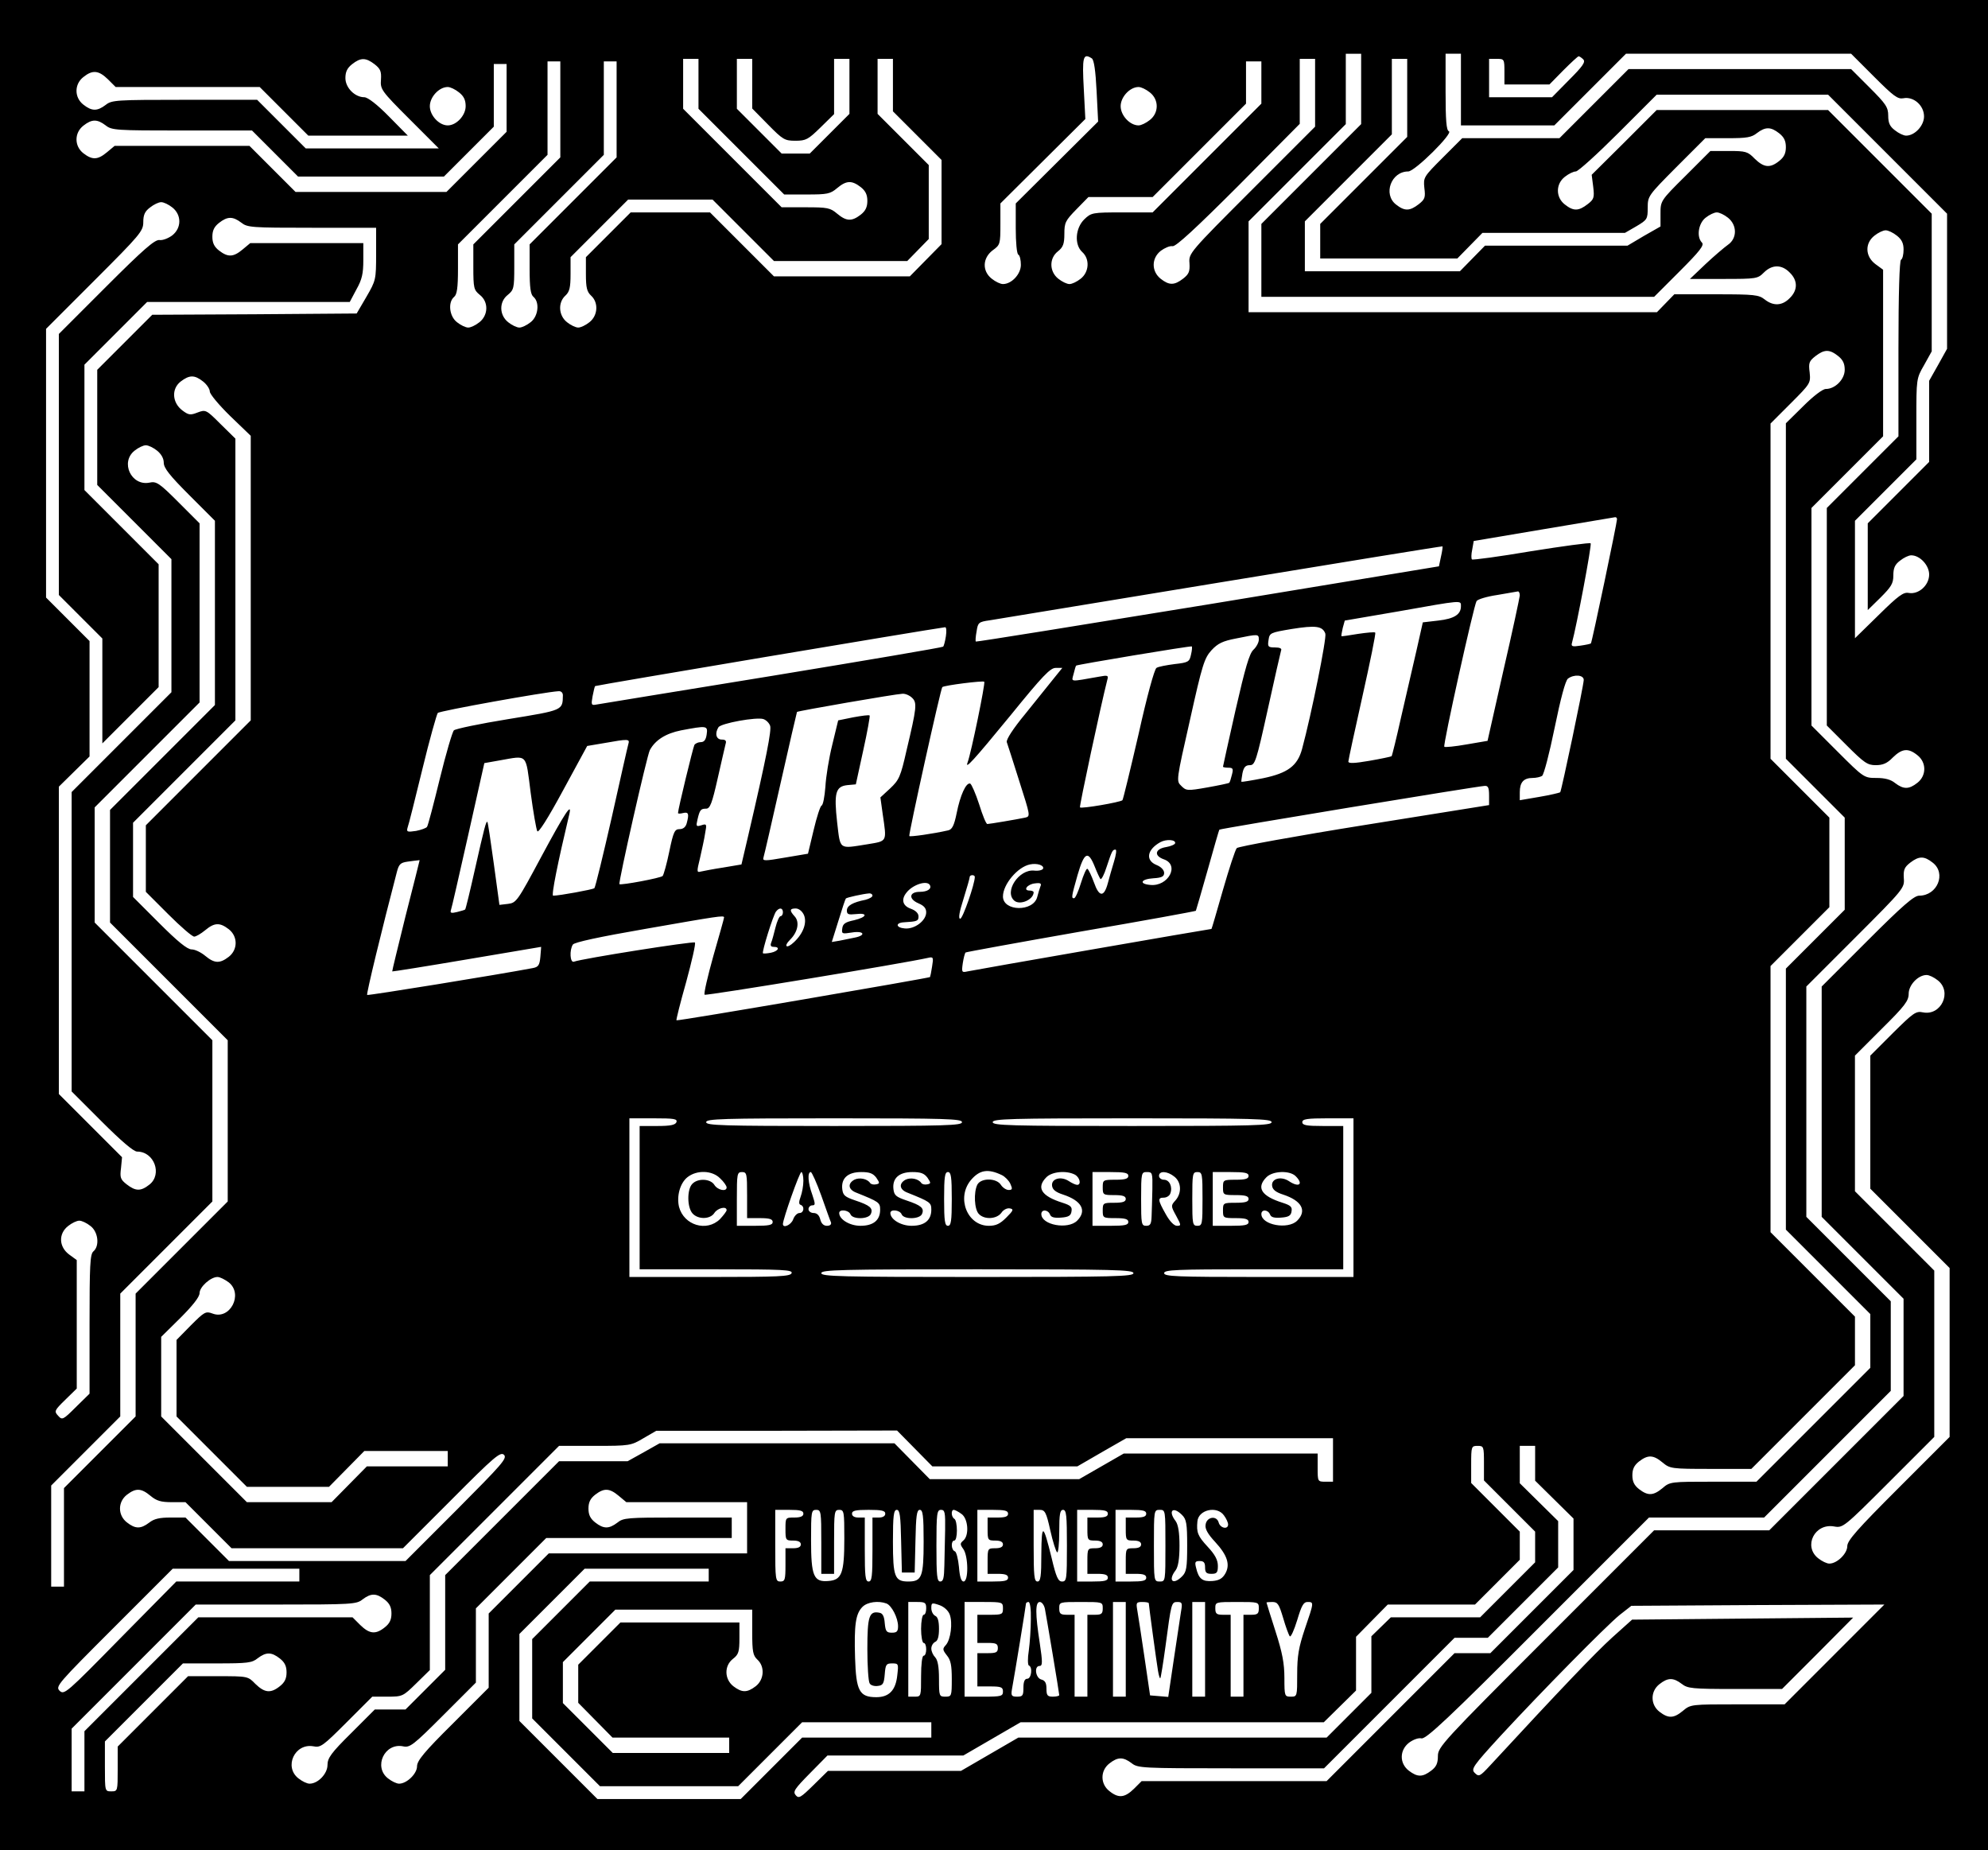 <?xml version="1.0" encoding="UTF-8" standalone="yes"?>
<svg version="1.0" xmlns="http://www.w3.org/2000/svg" width="777" height="723" viewBox="0 0 777 723" preserveAspectRatio="xMidYMid meet">
  <g transform="translate(0,723) scale(0.1,-0.1)" fill="#000000" stroke="none">
    <path d="M0 3615 l0 -3615 3885 0 3885 0 0 3615 0 3615 -3885 0 -3885 0 0
-3615z m5320 3267 l0 -137 -195 -195 -195 -195 0 -142 0 -143 768 0 767 0 100
100 c78 78 97 102 87 112 -22 22 -14 75 14 97 15 12 34 21 44 21 10 0 29 -9
44 -21 36 -29 36 -81 -1 -106 -14 -10 -54 -44 -87 -75 l-61 -58 132 0 c128 0
133 1 157 25 32 32 70 32 101 0 32 -31 32 -69 0 -100 -29 -30 -64 -32 -98 -5
-23 18 -40 20 -189 20 l-164 0 -34 -35 -34 -35 -798 0 -798 0 0 178 0 177 190
190 190 190 0 137 0 138 30 0 30 0 0 -138z m390 -2 l0 -140 183 0 182 0 140
140 140 140 440 0 440 0 89 -89 c77 -77 93 -89 115 -85 40 8 81 -28 81 -71 0
-36 -36 -75 -70 -75 -10 0 -29 9 -44 21 -20 15 -26 29 -26 57 0 33 -9 46 -73
110 l-72 72 -435 0 -435 0 -135 -135 -135 -135 -190 0 -190 0 -76 -76 c-75
-75 -76 -77 -72 -118 5 -38 2 -45 -22 -64 -35 -27 -55 -28 -89 -1 -51 40 -19
129 48 129 26 0 177 150 159 157 -10 3 -13 44 -13 154 l0 149 30 0 30 0 0
-140z m-1443 122 c9 -5 15 -49 19 -128 l6 -119 -161 -160 -161 -160 0 -97 c0
-54 4 -100 10 -103 6 -3 10 -21 10 -40 0 -36 -36 -75 -70 -75 -10 0 -29 9 -44
21 -38 30 -36 81 4 111 29 21 30 24 30 102 l0 81 166 165 166 165 -6 116 c-7
127 -3 143 31 121z m1921 -4 c10 -10 -2 -27 -55 -80 l-67 -68 -123 0 -123 0 0
75 0 75 30 0 c29 0 30 -1 30 -50 l0 -50 88 0 88 0 54 55 c30 30 57 55 60 55 3
0 11 -5 18 -12z m-4724 -19 c23 -18 27 -28 25 -60 -3 -38 1 -44 111 -154 l115
-115 -260 0 -260 0 -95 95 -95 95 -283 0 c-269 0 -285 -1 -309 -20 -33 -25
-54 -25 -87 1 -36 28 -36 80 0 108 36 29 60 26 96 -9 l30 -30 281 0 282 0 95
-95 95 -95 195 0 194 0 -74 75 c-46 47 -83 75 -96 75 -37 0 -74 37 -74 75 0
24 7 39 26 54 34 27 54 26 88 0z m1266 -76 l0 -98 167 -167 168 -168 88 0 c80
0 92 2 119 25 36 30 57 31 92 4 19 -15 26 -30 26 -54 0 -24 -7 -39 -26 -54
-35 -27 -56 -26 -92 4 -27 23 -38 25 -123 25 l-94 0 -192 192 -193 193 0 97 0
98 30 0 30 0 0 -97z m210 0 l0 -97 62 -63 c58 -59 65 -63 107 -63 41 0 50 5
98 52 l53 52 0 108 0 108 30 0 30 0 0 -107 0 -108 -77 -77 -78 -78 -55 0 -55
0 -87 87 -88 88 0 97 0 98 30 0 30 0 0 -97z m550 -6 l0 -102 95 -95 95 -95 0
-165 0 -164 -62 -63 -62 -63 -266 0 -265 0 -125 125 -125 125 -155 0 -155 0
-88 -88 -87 -87 0 -66 c0 -53 4 -69 20 -84 30 -27 27 -78 -6 -104 -15 -12 -34
-21 -44 -21 -10 0 -29 9 -44 21 -33 26 -36 77 -6 104 16 15 20 31 20 84 l0 66
112 112 113 113 165 0 165 0 120 -120 120 -120 260 0 261 0 42 43 42 43 0 145
0 144 -100 100 -100 100 0 107 0 108 30 0 30 0 0 -103z m1650 -29 l0 -133
-247 -247 c-245 -245 -247 -248 -244 -286 2 -33 -2 -43 -25 -61 -34 -26 -54
-27 -88 0 -36 29 -36 80 1 109 15 11 35 20 46 18 13 -2 91 70 258 237 l239
241 0 127 0 127 30 0 30 0 0 -132z m360 -21 l0 -152 -170 -170 -170 -170 0
-67 0 -68 268 0 268 0 49 50 49 50 279 0 278 0 45 26 c42 25 44 28 44 72 0 46
2 48 112 159 l113 113 88 0 c74 0 93 3 114 20 33 25 54 25 87 -1 19 -15 26
-30 26 -54 0 -24 -7 -39 -26 -54 -36 -29 -60 -26 -96 9 -27 28 -35 30 -101 30
l-72 0 -97 -97 c-98 -97 -98 -98 -98 -148 l0 -50 -65 -37 -64 -38 -278 0 -279
0 -49 -50 -49 -50 -303 0 -303 0 0 98 0 97 170 170 170 170 0 147 0 148 30 0
30 0 0 -153z m-3310 -45 l0 -187 -170 -170 -170 -170 0 -88 c0 -83 2 -90 25
-109 35 -27 34 -79 -1 -107 -15 -12 -34 -21 -44 -21 -10 0 -29 9 -44 21 -30
23 -36 78 -11 99 11 9 15 35 15 109 l0 96 175 175 175 175 0 182 0 183 25 0
25 0 0 -188z m220 0 l0 -187 -170 -170 -170 -170 0 -96 c0 -74 4 -100 15 -109
25 -21 19 -76 -11 -99 -15 -12 -34 -21 -44 -21 -10 0 -29 9 -44 21 -35 28 -36
80 -1 107 23 19 25 26 25 109 l0 88 175 175 175 175 0 182 0 183 25 0 25 0 0
-188z m2520 106 l0 -83 -212 -212 -213 -213 -119 0 c-116 0 -121 -1 -148 -27
-35 -34 -40 -99 -8 -128 30 -27 27 -78 -6 -104 -15 -12 -34 -21 -44 -21 -10 0
-29 9 -44 21 -35 28 -36 80 -1 107 20 16 25 29 25 68 0 44 4 52 47 96 l47 48
126 0 125 0 182 182 183 183 0 82 0 83 30 0 30 0 0 -82z m-2950 -60 l0 -133
-117 -117 -118 -118 -295 0 -295 0 -90 90 -90 90 -263 0 -264 0 -30 -25 c-36
-30 -57 -31 -92 -4 -36 28 -36 80 0 108 33 26 54 26 87 1 24 -19 40 -20 299
-20 l273 0 90 -90 90 -90 285 0 285 0 97 97 98 98 0 122 0 123 25 0 25 0 0
-132z m-186 21 c19 -15 26 -30 26 -54 0 -36 -36 -75 -70 -75 -34 0 -70 39 -70
75 0 36 36 75 70 75 10 0 29 -9 44 -21z m2700 0 c36 -28 36 -80 0 -108 -15
-12 -34 -21 -44 -21 -34 0 -70 39 -70 75 0 36 36 75 70 75 10 0 29 -9 44 -21z
m2883 -241 l233 -233 0 -264 0 -264 -35 -63 -35 -62 0 -159 0 -158 -120 -120
-120 -120 0 -169 0 -170 50 49 c42 42 50 55 50 86 0 29 6 43 26 58 15 12 34
21 44 21 34 0 70 -39 70 -75 0 -42 -41 -79 -80 -72 -20 4 -40 -10 -117 -86
l-93 -91 0 230 0 229 120 120 120 120 0 157 c0 157 0 159 30 211 l30 54 0 269
0 269 -202 202 -203 203 -335 0 -335 0 -127 -127 -127 -126 6 -47 c5 -42 3
-49 -22 -68 -35 -27 -55 -28 -89 -1 -36 28 -36 80 0 108 15 12 34 21 43 21 9
0 84 68 166 150 l150 150 335 0 335 0 232 -232z m-6703 -209 c36 -29 36 -80
-1 -109 -15 -11 -37 -20 -50 -18 -18 2 -62 -36 -208 -182 l-185 -185 0 -510 0
-510 85 -85 85 -85 0 -205 0 -205 110 110 110 110 0 240 0 240 -145 145 -145
145 0 245 0 245 122 122 123 123 396 0 396 0 26 49 c22 39 27 62 27 115 l0 66
-221 0 -221 0 -30 -25 c-36 -30 -57 -31 -92 -4 -19 15 -26 30 -26 54 0 24 7
39 26 54 33 26 54 26 87 1 24 -19 40 -20 276 -20 l251 0 0 -102 c0 -101 -1
-104 -38 -168 l-38 -65 -399 -3 -400 -2 -107 -107 -108 -108 0 -225 0 -225
145 -145 145 -145 0 -260 0 -260 -195 -195 -195 -195 0 -585 0 -585 117 -117
c77 -77 125 -118 139 -118 67 0 99 -89 48 -129 -34 -27 -54 -26 -89 1 -24 19
-27 26 -22 64 l4 42 -123 123 -124 124 0 600 0 601 60 59 60 59 0 226 0 225
-85 85 -85 85 0 525 0 525 190 190 c178 178 190 192 190 227 0 28 6 42 26 57
15 12 34 21 44 21 10 0 29 -9 44 -21z m6740 -110 c19 -15 26 -30 26 -54 0 -19
-4 -37 -10 -40 -6 -4 -10 -131 -10 -348 l0 -342 -140 -140 -140 -140 0 -425 0
-425 77 -77 c69 -69 82 -78 114 -78 28 0 45 7 67 30 36 35 60 38 96 9 36 -28
36 -80 0 -108 -33 -26 -54 -26 -87 -1 -17 14 -40 20 -73 20 -48 0 -50 1 -151
102 l-103 103 0 425 0 425 140 140 140 140 0 325 0 326 -30 22 c-40 30 -42 81
-4 111 15 12 34 21 44 21 10 0 29 -9 44 -21z m-230 -470 c19 -15 26 -30 26
-54 0 -37 -37 -75 -74 -75 -12 0 -48 -27 -88 -67 l-68 -67 0 -656 0 -655 115
-115 115 -115 0 -180 0 -180 -115 -115 -115 -115 0 -510 0 -510 165 -165 165
-165 0 -105 0 -105 -223 -223 -222 -222 -169 0 c-165 0 -169 0 -198 -25 -36
-30 -57 -31 -92 -4 -19 15 -26 30 -26 54 0 24 7 39 26 54 35 27 56 26 92 -4
29 -24 34 -25 188 -25 l159 0 202 202 203 203 0 95 0 95 -165 165 -165 165 0
520 0 520 115 115 115 115 0 175 0 175 -115 115 -115 115 0 655 0 655 79 79
c77 77 78 79 74 120 -5 38 -2 45 22 64 35 27 55 28 89 1z m-6390 -100 c14 -11
26 -29 26 -39 0 -10 36 -53 80 -96 l80 -77 0 -556 0 -556 -205 -205 -205 -205
0 -130 0 -130 88 -88 c48 -48 93 -87 101 -87 7 0 26 11 43 25 36 30 57 31 92
4 36 -28 36 -80 0 -108 -35 -27 -56 -26 -92 4 -17 14 -40 25 -53 25 -17 0 -55
31 -126 102 l-103 103 0 145 0 145 200 200 200 200 0 550 0 551 -58 57 c-56
56 -58 57 -90 45 -28 -11 -35 -10 -59 8 -40 30 -44 84 -7 113 34 26 54 27 88
0z m-180 -270 c16 -13 26 -30 26 -47 0 -21 23 -50 100 -127 l100 -100 0 -360
0 -360 -205 -205 -205 -205 0 -220 0 -220 230 -230 230 -230 0 -315 0 -315
-180 -180 -180 -180 0 -240 0 -240 -140 -140 -140 -140 0 -192 0 -193 -25 0
-25 0 0 198 0 197 135 135 135 135 0 240 0 240 180 180 180 180 0 315 0 315
-230 230 -230 230 0 225 0 225 205 205 205 205 0 350 0 350 -83 83 c-75 75
-86 82 -113 76 -71 -14 -115 80 -58 125 15 12 34 21 44 21 10 0 29 -9 44 -21z
m5706 -268 c0 -14 -98 -482 -102 -485 -1 -2 -20 -6 -41 -9 -32 -5 -37 -3 -33
11 18 65 78 383 73 389 -4 3 -108 -11 -233 -31 -124 -21 -228 -35 -231 -32 -3
3 -3 20 1 38 l6 34 273 46 c149 25 275 46 280 47 4 0 7 -3 7 -8z m-688 -146
l-8 -38 -903 -149 c-497 -81 -906 -147 -907 -145 -2 2 -1 19 3 40 5 34 8 37
51 43 25 4 433 71 906 149 474 78 862 141 864 140 1 -1 -1 -19 -6 -40z m308
-152 c-1 -10 -29 -142 -64 -293 l-62 -275 -82 -14 c-45 -8 -85 -12 -87 -9 -6
6 115 551 126 569 4 7 40 18 81 24 40 7 76 13 81 14 4 0 7 -7 7 -16z m-230
-42 c0 -32 -26 -49 -89 -56 l-60 -7 -25 -111 c-14 -62 -41 -179 -60 -260 -18
-81 -35 -150 -37 -152 -3 -2 -41 -10 -87 -18 -58 -10 -82 -11 -82 -3 0 6 25
121 55 255 30 134 53 246 50 249 -2 3 -33 0 -67 -5 -35 -6 -64 -10 -65 -9 -1
1 1 15 5 32 l8 29 210 36 c253 45 244 44 244 20z m-530 -107 c6 -16 -54 -314
-91 -451 -18 -66 -56 -94 -152 -114 -45 -9 -83 -15 -85 -14 -1 1 1 16 4 33 5
24 12 32 29 32 20 0 25 14 70 218 26 119 50 223 52 230 4 8 -5 12 -24 12 -27
0 -29 3 -25 29 4 28 7 29 90 43 94 15 121 12 132 -18z m-1483 -10 c-3 -20 -8
-39 -11 -41 -2 -3 -303 -54 -668 -114 -365 -59 -673 -110 -686 -112 -21 -4
-22 -2 -16 32 4 20 8 38 10 40 3 3 1300 221 1368 230 5 0 6 -15 3 -35z m1223
-14 c0 -10 -9 -28 -21 -39 -16 -15 -32 -70 -70 -236 -27 -120 -49 -219 -49
-221 0 -2 9 -4 21 -4 18 0 20 -4 14 -27 -4 -16 -8 -30 -11 -32 -2 -2 -40 -10
-85 -18 -79 -14 -83 -13 -102 6 -20 19 -20 20 34 258 48 216 56 241 84 272 25
27 44 36 96 46 88 18 89 18 89 -5z m-265 -58 c-6 -28 -10 -31 -64 -37 -31 -4
-64 -10 -71 -15 -8 -5 -37 -110 -70 -259 -32 -138 -60 -254 -63 -258 -9 -8
-160 -34 -166 -28 -3 4 81 397 107 499 5 17 1 18 -31 12 -120 -21 -109 -22
-101 10 4 16 8 31 10 33 4 4 448 78 452 75 2 -1 1 -16 -3 -32z m-537 -94 c-19
-24 -69 -86 -111 -138 -47 -57 -75 -100 -72 -110 3 -8 25 -77 49 -153 43 -135
44 -137 23 -142 -33 -7 -140 -25 -148 -25 -5 0 -19 35 -32 77 -14 43 -30 79
-35 81 -16 5 -39 -45 -53 -116 -10 -49 -18 -64 -34 -67 -57 -13 -148 -26 -151
-22 -4 4 123 578 129 582 8 7 160 26 164 21 5 -5 -51 -277 -65 -315 -12 -31
22 6 168 184 125 154 155 185 176 185 l26 0 -34 -42z m2072 -5 c-1 -25 -87
-433 -92 -439 -3 -2 -40 -11 -82 -18 l-76 -13 0 31 c0 39 15 56 50 56 14 0 31
4 37 8 7 4 29 89 49 187 24 117 42 184 52 193 24 18 62 15 62 -5z m-3990 -60
c-1 -59 2 -58 -213 -93 -111 -18 -207 -38 -213 -44 -6 -6 -31 -91 -55 -189
-24 -98 -46 -183 -50 -188 -3 -5 -23 -12 -43 -16 -34 -5 -38 -4 -33 13 4 10
30 114 58 229 28 116 56 214 60 219 7 8 418 82 472 85 10 1 17 -6 17 -16z
m1365 -10 c20 -19 18 -38 -22 -206 -23 -102 -29 -115 -64 -148 l-38 -35 9 -65
c16 -110 19 -105 -59 -118 -114 -18 -106 -24 -119 85 -13 116 -6 141 40 146
l33 3 29 133 c16 72 27 134 25 136 -2 3 -31 -1 -64 -7 l-59 -12 -23 -95 c-13
-52 -25 -126 -27 -165 -3 -38 -9 -71 -15 -73 -5 -2 -19 -45 -31 -96 l-22 -92
-89 -15 c-81 -14 -89 -14 -85 0 3 9 33 140 67 291 34 151 63 276 64 278 4 4
384 70 412 71 12 1 29 -7 38 -16z m-555 -109 c6 -17 -14 -122 -86 -431 l-26
-111 -71 -12 c-40 -6 -80 -14 -89 -16 -15 -4 -15 0 -2 53 7 32 17 75 20 97 7
36 6 38 -15 31 -20 -6 -21 -4 -15 22 9 39 13 43 34 43 15 0 23 20 45 118 14
64 29 125 31 135 4 12 0 17 -15 17 -22 0 -28 24 -13 48 10 16 150 41 176 32
11 -4 22 -15 26 -26z m-248 -34 c-3 -21 -10 -30 -23 -30 -10 0 -21 -5 -25 -11
-5 -9 -64 -251 -64 -266 0 -3 9 -3 20 0 21 5 24 -3 14 -40 -4 -15 -14 -23 -28
-23 -19 0 -24 -10 -40 -87 -10 -49 -22 -91 -26 -96 -7 -8 -163 -37 -169 -32
-5 5 108 505 119 524 21 39 62 65 122 77 101 19 105 19 100 -16z m-306 -37
c-3 -10 -32 -139 -65 -287 -34 -149 -64 -273 -68 -277 -7 -5 -136 -29 -161
-29 -8 0 18 129 63 318 12 50 -17 6 -110 -167 -92 -172 -97 -179 -129 -183
l-34 -4 -22 161 c-12 88 -23 161 -25 163 -5 5 -12 -22 -49 -186 -19 -85 -36
-155 -38 -156 -2 -2 -16 -6 -32 -10 -21 -5 -27 -4 -24 6 3 7 33 140 68 295
l63 281 62 11 c109 19 99 29 119 -126 10 -76 22 -144 26 -151 4 -9 41 49 101
160 l94 173 65 11 c96 17 102 17 96 -3z m3364 -201 l0 -38 -487 -78 c-269 -43
-493 -84 -499 -90 -6 -6 -30 -80 -54 -163 -24 -84 -44 -153 -45 -153 -7 0
-933 -161 -954 -166 -22 -5 -23 -3 -18 32 3 20 8 39 11 42 3 2 206 39 451 82
245 42 447 79 449 81 1 2 22 74 46 159 24 85 44 156 46 158 3 4 1009 170 1037
171 13 1 17 -7 17 -37z m-1227 -187 c-1 -5 -17 -12 -35 -15 -44 -7 -49 -34 -9
-48 63 -22 17 -107 -53 -100 -46 4 -37 23 12 26 33 2 42 7 42 21 0 11 -12 24
-30 31 -44 18 -37 60 15 89 24 13 61 10 58 -4z m-239 -72 c-8 -27 -19 -64 -24
-84 -15 -56 -34 -55 -54 2 -10 27 -21 51 -26 54 -4 2 -15 -23 -25 -55 -10 -33
-22 -60 -27 -60 -11 0 -11 4 14 92 26 89 41 96 67 31 9 -23 19 -44 22 -48 4
-3 15 18 24 47 21 63 23 68 35 68 5 0 2 -21 -6 -47z m3200 -4 c54 -42 18 -129
-53 -129 -20 0 -64 -38 -203 -177 l-178 -178 0 -450 0 -450 160 -160 160 -160
0 -190 0 -190 -262 -262 -263 -263 -225 0 -225 0 -422 -422 c-404 -404 -423
-425 -423 -460 0 -28 -6 -42 -26 -57 -34 -26 -54 -26 -88 0 -37 29 -36 80 1
109 16 12 37 20 49 17 18 -3 105 78 456 430 l433 433 225 0 225 0 247 247 248
248 0 175 0 175 -165 165 -165 165 0 450 0 450 192 192 c189 189 192 193 189
231 -2 33 2 43 25 61 34 26 54 27 88 0z m-5914 9 c0 -2 -25 -100 -55 -218 -29
-118 -53 -215 -52 -216 1 -1 133 20 292 47 160 27 290 49 290 49 0 0 -1 -18
-3 -39 -3 -33 -8 -40 -30 -44 -137 -26 -644 -108 -647 -105 -4 3 58 258 116
480 8 31 14 37 42 41 17 2 35 5 40 5 4 1 7 1 7 0z m2437 -32 c-2 -6 -18 -10
-35 -8 -60 6 -119 -83 -77 -118 22 -18 74 4 75 33 0 4 -7 7 -16 7 -27 0 -9 25
21 28 22 3 27 0 21 -13 -3 -9 -9 -27 -12 -40 -15 -59 -134 -57 -134 2 0 47 57
115 105 125 28 6 56 -3 52 -16z m-267 -33 c0 -27 -47 -163 -57 -163 -8 0 -4
25 13 78 13 42 24 80 24 85 0 9 20 10 20 0z m-176 -31 c9 -15 -9 -27 -39 -27
-42 0 -45 -28 -5 -45 21 -9 30 -19 30 -35 0 -33 -46 -67 -84 -63 -35 3 -37 22
-3 24 52 3 57 5 57 23 0 12 -11 23 -30 30 -32 11 -39 36 -17 63 24 31 79 49
91 30z m-224 -42 c0 -5 -12 -12 -27 -16 -50 -10 -73 -23 -73 -42 0 -15 6 -17
35 -14 49 6 44 -12 -7 -24 -34 -7 -44 -14 -46 -32 -3 -21 -1 -22 37 -16 48 8
58 -11 11 -20 -16 -3 -43 -9 -59 -12 l-30 -5 26 83 c14 46 27 85 29 87 4 4 66
18 92 20 6 0 12 -3 12 -9z m-350 -65 c0 -8 -4 -15 -9 -15 -5 0 -14 -20 -20
-44 -6 -24 -13 -51 -17 -60 -4 -11 -1 -16 10 -16 27 0 18 -17 -11 -23 -16 -3
-29 -4 -31 -2 -5 5 40 149 51 163 13 17 27 15 27 -3z m82 -10 c13 -30 -2 -72
-38 -106 -29 -28 -44 -19 -15 10 29 29 37 68 17 90 -21 23 -20 31 4 31 12 0
25 -10 32 -25z m-312 -10 c0 -4 -19 -71 -42 -151 -22 -79 -38 -147 -34 -151 5
-5 781 123 873 144 21 5 22 2 16 -34 -3 -21 -7 -39 -8 -41 -4 -4 -987 -173
-991 -169 -2 1 15 69 38 150 22 81 38 150 34 154 -5 6 -442 -63 -473 -75 -15
-5 -18 45 -4 67 6 9 103 30 282 61 286 50 309 54 309 45z m4744 -246 c57 -45
13 -139 -58 -125 -28 6 -38 -2 -118 -81 l-88 -88 0 -260 0 -260 155 -155 155
-155 0 -330 0 -330 -200 -200 c-161 -161 -200 -205 -200 -227 0 -29 -40 -68
-70 -68 -10 0 -29 9 -44 21 -59 47 -13 138 63 124 34 -6 38 -3 213 172 l178
178 0 325 0 325 -155 155 -155 155 0 265 0 265 105 105 c90 89 105 109 105
137 0 34 37 73 70 73 10 0 29 -9 44 -21z m-4930 -554 c-5 -11 -23 -15 -75 -15
l-69 0 0 -280 0 -280 300 0 c262 0 299 -2 294 -15 -5 -13 -50 -15 -320 -15
l-314 0 0 310 0 310 95 0 c80 0 93 -2 89 -15z m1116 0 c0 -13 -62 -15 -500
-15 -438 0 -500 2 -500 15 0 13 62 15 500 15 438 0 500 -2 500 -15z m1210 0
c0 -13 -67 -15 -545 -15 -478 0 -545 2 -545 15 0 13 67 15 545 15 478 0 545
-2 545 -15z m320 -295 l0 -310 -370 0 c-322 0 -370 2 -370 15 0 13 46 15 350
15 l350 0 0 280 0 280 -80 0 c-64 0 -80 3 -80 15 0 12 18 15 100 15 l100 0 0
-310z m-1374 88 c12 -6 27 -21 33 -34 9 -20 8 -24 -7 -24 -9 0 -23 9 -30 20
-17 27 -77 28 -92 1 -15 -30 -12 -97 6 -115 22 -23 70 -20 88 5 8 12 22 19 33
17 16 -3 14 -8 -14 -36 -24 -24 -40 -32 -68 -32 -85 0 -128 110 -70 179 34 40
67 45 121 19z m-1101 -13 c14 -13 25 -29 25 -35 0 -18 -35 -11 -48 10 -15 24
-64 27 -86 4 -21 -21 -21 -92 1 -116 22 -24 69 -23 85 2 13 20 48 28 48 11 0
-4 -12 -20 -26 -35 -52 -51 -141 -24 -160 48 -10 42 4 93 33 116 37 29 97 27
128 -5z m105 -65 l0 -90 50 0 c38 0 50 -4 50 -15 0 -12 -14 -15 -70 -15 l-70
0 0 105 c0 98 1 105 20 105 19 0 20 -7 20 -90z m220 56 c0 -19 -5 -47 -11 -63
-7 -19 -7 -29 0 -31 17 -6 13 -32 -4 -32 -9 0 -20 -11 -25 -25 -8 -22 -40 -36
-40 -18 0 19 65 203 72 203 4 0 8 -15 8 -34z m70 -58 c18 -51 35 -99 38 -105
2 -8 -4 -13 -16 -13 -13 0 -22 9 -26 25 -4 16 -13 25 -26 25 -11 0 -20 7 -20
15 0 8 7 15 15 15 12 0 12 5 0 41 -17 46 -20 89 -6 89 4 0 23 -42 41 -92z
m215 70 c14 -21 14 -23 -1 -26 -9 -2 -19 0 -23 5 -11 17 -42 23 -62 13 -27
-15 -24 -39 9 -51 87 -35 92 -38 92 -66 0 -41 -26 -63 -77 -63 -42 0 -83 25
-83 50 0 16 37 12 44 -5 8 -21 72 -20 80 2 9 22 -4 33 -61 52 -41 14 -48 20
-51 44 -5 43 22 67 74 67 33 0 46 -5 59 -22z m200 0 c14 -21 14 -23 -1 -26 -9
-2 -19 0 -23 5 -11 17 -42 23 -62 13 -27 -15 -24 -39 9 -51 87 -35 92 -38 92
-66 0 -41 -26 -63 -77 -63 -42 0 -83 25 -83 50 0 16 37 12 44 -5 8 -21 72 -20
80 2 9 22 -4 33 -61 52 -41 14 -48 20 -51 44 -5 43 22 67 74 67 33 0 46 -5 59
-22z m95 -83 c0 -87 -3 -105 -15 -105 -12 0 -15 18 -15 105 0 87 3 105 15 105
12 0 15 -18 15 -105z m481 95 c20 -11 26 -40 9 -40 -6 0 -21 7 -33 15 -31 20
-69 9 -65 -19 2 -15 15 -25 43 -34 73 -24 94 -63 55 -102 -36 -36 -140 -17
-140 26 0 19 26 18 34 -2 4 -11 17 -14 43 -12 30 2 39 8 41 25 3 17 -4 23 -35
33 -83 26 -104 59 -63 100 22 22 78 27 111 10z m209 -5 c0 -11 -12 -15 -50
-15 -49 0 -50 -1 -50 -30 0 -29 2 -30 45 -30 33 0 45 -4 45 -15 0 -11 -12 -15
-45 -15 -43 0 -45 -1 -45 -30 0 -29 1 -30 50 -30 38 0 50 -4 50 -15 0 -12 -14
-15 -70 -15 l-70 0 0 105 0 105 70 0 c56 0 70 -3 70 -15z m94 -52 c-1 -38 -2
-85 -3 -105 -1 -31 -5 -38 -21 -38 -19 0 -20 7 -20 105 0 103 1 105 23 105 21
0 22 -3 21 -67z m86 49 c28 -22 29 -65 4 -93 -18 -20 -18 -22 3 -60 20 -37 20
-39 3 -39 -11 0 -28 17 -44 46 -31 55 -32 64 -7 64 10 0 22 7 25 16 10 26 -3
54 -25 54 -10 0 -19 7 -19 15 0 21 33 19 60 -3z m110 -87 c0 -98 -1 -105 -20
-105 -19 0 -20 7 -20 105 0 98 1 105 20 105 19 0 20 -7 20 -105z m180 90 c0
-11 -12 -15 -50 -15 -49 0 -50 -1 -50 -30 0 -29 1 -30 50 -30 38 0 50 -4 50
-15 0 -11 -12 -15 -50 -15 -49 0 -50 -1 -50 -30 0 -29 1 -30 50 -30 38 0 50
-4 50 -15 0 -12 -14 -15 -70 -15 l-70 0 0 105 0 105 70 0 c56 0 70 -3 70 -15z
m184 -1 c32 -32 13 -46 -27 -19 -31 20 -69 9 -65 -19 2 -15 15 -25 43 -34 73
-24 94 -63 55 -102 -36 -36 -140 -17 -140 26 0 19 26 18 34 -2 4 -11 17 -14
43 -12 30 2 39 8 41 25 3 17 -4 23 -35 33 -83 26 -104 59 -63 100 25 25 91 27
114 4z m-4710 -195 c30 -23 36 -78 11 -99 -13 -11 -15 -55 -15 -284 l0 -272
-53 -52 c-51 -51 -54 -52 -70 -34 -16 17 -14 21 28 62 l45 44 0 251 0 251 -30
22 c-40 30 -42 81 -4 111 15 12 34 21 44 21 10 0 29 -9 44 -21z m4076 -184 c0
-13 -74 -15 -610 -15 -536 0 -610 2 -610 15 0 13 74 15 610 15 536 0 610 -2
610 -15z m-3536 -36 c58 -46 5 -148 -63 -122 -27 10 -32 7 -85 -46 l-56 -57 0
-149 0 -150 137 -137 138 -138 160 0 161 0 69 70 69 70 163 0 163 0 0 -30 0
-30 -158 0 -158 0 -69 -70 -69 -70 -166 0 -165 0 -167 167 -168 168 0 155 0
156 75 74 c48 48 75 82 75 97 0 24 43 63 70 63 10 0 29 -10 44 -21z m2681
-649 l69 -70 284 0 283 0 95 55 96 55 404 0 404 0 0 -85 0 -85 -30 0 c-30 0
-30 1 -30 55 l0 55 -379 0 -379 0 -87 -50 -87 -50 -292 0 -292 0 -69 70 -69
70 -459 0 -459 0 -62 -35 -63 -35 -134 0 -134 0 -223 -223 -222 -222 0 -185 0
-185 -77 -77 -78 -78 -60 0 -60 0 -92 -92 c-79 -78 -93 -98 -93 -125 0 -34
-37 -73 -70 -73 -10 0 -29 9 -44 21 -57 45 -14 138 59 125 28 -6 38 2 130 94
l100 100 59 0 c59 0 61 1 113 52 l53 52 0 186 0 185 253 253 252 252 140 0
c137 0 141 1 190 30 l50 29 470 0 471 1 69 -70z m2225 -58 l0 -67 100 -100
100 -100 0 -60 0 -60 -107 -107 -108 -108 -174 0 -175 0 -38 -37 -38 -37 0
-111 0 -110 -88 -88 -87 -87 -603 0 -602 0 -112 -65 -112 -65 -260 0 -260 0
-57 -56 c-50 -49 -57 -53 -69 -39 -12 14 -4 25 56 86 l68 69 266 0 265 0 112
65 112 65 593 0 592 0 63 62 63 62 0 105 0 105 62 63 62 63 171 0 170 0 87 87
88 88 0 55 0 55 -95 95 -95 95 0 72 c0 71 1 73 25 73 24 0 25 -2 25 -68z m200
0 l0 -68 75 -74 75 -74 0 -101 0 -100 -162 -162 -163 -163 -70 0 -70 0 -250
-250 -250 -250 -362 0 -361 0 -30 -30 c-36 -35 -60 -38 -96 -9 -36 28 -36 80
0 108 33 26 54 26 87 1 24 -19 40 -20 389 -20 l363 0 255 255 255 255 65 0 65
0 137 137 138 138 0 90 0 91 -75 74 -75 74 0 73 0 73 30 0 30 0 0 -68z m-4215
-182 l-200 -200 -345 0 -345 0 -85 85 -85 85 -58 0 c-44 0 -65 -5 -84 -20 -33
-25 -54 -25 -87 1 -36 28 -36 80 0 108 35 27 56 26 92 -4 24 -20 41 -25 84
-25 l53 0 90 -90 90 -90 335 0 335 0 190 190 c168 169 191 188 205 175 13 -14
-8 -37 -185 -215z m633 55 l30 -25 236 0 236 0 0 -100 0 -100 -388 0 -387 0
-118 -118 -117 -117 0 -145 0 -145 -140 -140 c-111 -110 -140 -145 -140 -167
0 -29 -40 -68 -70 -68 -10 0 -29 9 -44 21 -57 45 -13 139 59 125 27 -6 39 3
157 121 l128 128 0 145 0 145 137 137 138 138 362 0 363 0 0 40 0 40 -211 0
c-196 0 -213 -1 -236 -20 -33 -25 -54 -25 -87 1 -19 15 -26 30 -26 54 0 24 7
39 26 54 35 27 56 26 92 -4z m722 -70 c0 -10 -11 -15 -35 -15 -35 0 -35 0 -35
-45 0 -43 1 -45 30 -45 20 0 30 -5 30 -15 0 -10 -10 -15 -30 -15 l-30 0 0 -65
c0 -58 -2 -65 -20 -65 -19 0 -20 7 -20 140 l0 140 55 0 c42 0 55 -3 55 -15z
m70 -110 l0 -125 25 0 25 0 0 125 c0 118 1 125 20 125 19 0 20 -7 20 -112 0
-136 -10 -162 -62 -166 -58 -5 -68 19 -68 160 0 111 1 118 20 118 19 0 20 -7
20 -125z m250 110 c0 -9 -9 -15 -25 -15 l-25 0 0 -125 c0 -104 -2 -125 -15
-125 -13 0 -15 21 -15 125 l0 125 -25 0 c-16 0 -25 6 -25 15 0 12 14 15 65 15
51 0 65 -3 65 -15z m62 -107 l3 -123 25 0 25 0 3 123 c2 99 5 122 17 122 12 0
15 -22 15 -124 0 -138 -7 -156 -60 -156 -53 0 -60 18 -60 156 0 102 3 124 15
124 12 0 15 -23 17 -122z m172 44 c-1 -42 -2 -105 -3 -139 -1 -49 -4 -63 -16
-63 -13 0 -15 22 -15 140 0 127 2 140 18 140 15 0 17 -10 16 -78z m64 62 c26
-18 31 -84 7 -104 -13 -11 -13 -15 0 -33 20 -28 21 -127 1 -127 -9 0 -15 18
-18 57 -3 31 -10 59 -16 61 -15 5 -16 42 -2 42 6 0 10 18 10 39 0 22 -4 43
-10 46 -12 7 -14 35 -2 35 4 0 18 -7 30 -16z m182 1 c0 -11 -11 -15 -40 -15
l-40 0 0 -45 c0 -43 1 -45 30 -45 20 0 30 -5 30 -15 0 -10 -10 -15 -30 -15
-29 0 -30 -1 -30 -50 l0 -50 40 0 c29 0 40 -4 40 -15 0 -12 -13 -15 -60 -15
l-60 0 0 140 0 140 60 0 c47 0 60 -3 60 -15z m165 -65 c10 -45 22 -83 27 -86
4 -3 8 33 8 80 0 70 3 86 15 86 13 0 15 -22 15 -140 0 -131 -1 -140 -19 -140
-15 0 -23 16 -41 93 -33 134 -39 136 -40 15 0 -89 -3 -108 -15 -108 -13 0 -15
22 -15 140 l0 140 23 0 c21 0 26 -8 42 -80z m225 65 c0 -11 -11 -15 -40 -15
l-40 0 0 -45 c0 -43 1 -45 30 -45 20 0 30 -5 30 -15 0 -10 -10 -15 -30 -15
-29 0 -30 -1 -30 -50 l0 -50 40 0 c29 0 40 -4 40 -15 0 -12 -13 -15 -60 -15
l-60 0 0 140 0 140 60 0 c47 0 60 -3 60 -15z m150 0 c0 -11 -11 -15 -40 -15
l-40 0 0 -45 c0 -43 1 -45 30 -45 20 0 30 -5 30 -15 0 -10 -10 -15 -30 -15
-29 0 -30 -1 -30 -50 l0 -50 40 0 c29 0 40 -4 40 -15 0 -12 -13 -15 -60 -15
l-60 0 0 140 0 140 60 0 c47 0 60 -3 60 -15z m75 -125 c0 -139 0 -140 -22
-140 -23 0 -23 1 -23 140 0 139 0 140 23 140 22 0 22 -1 22 -140z m65 120 c17
-17 20 -33 20 -120 0 -87 -3 -103 -20 -120 -36 -36 -56 -16 -25 24 10 14 15
45 15 96 0 51 -5 82 -15 96 -31 40 -11 60 25 24z m164 -2 c9 -12 16 -28 16
-35 0 -21 -31 -15 -37 8 -8 28 -47 22 -51 -9 -3 -16 9 -37 37 -67 48 -52 60
-89 40 -124 -11 -19 -24 -27 -50 -29 -39 -3 -54 8 -64 51 -6 23 -4 27 14 27
16 0 21 -6 21 -25 0 -20 5 -25 25 -25 21 0 25 5 25 31 0 23 -11 44 -40 75 -39
42 -44 56 -40 99 4 46 77 62 104 23z m-3614 -233 l0 -25 -241 0 -240 0 -219
-222 c-210 -214 -219 -222 -237 -205 -17 17 -8 27 212 247 l230 230 247 0 248
0 0 -25z m1600 0 l0 -25 -232 0 -233 0 -112 -112 -113 -113 0 -155 0 -155 132
-132 133 -133 270 0 270 0 125 125 125 125 252 0 253 0 0 -30 0 -30 -253 0
-252 0 -120 -120 -120 -120 -280 0 -280 0 -152 152 -153 153 0 170 0 170 127
127 128 128 242 0 243 0 0 -25z m-1266 -96 c19 -15 26 -30 26 -54 0 -24 -7
-39 -26 -54 -36 -29 -60 -26 -96 9 l-30 30 -301 0 -302 0 -222 -222 -223 -223
0 -117 0 -118 -25 0 -25 0 0 122 0 123 242 242 243 243 313 0 c299 0 315 1
339 20 33 25 54 25 87 -1z m1961 -15 c20 -8 45 -56 45 -89 0 -20 -5 -25 -24
-25 -21 0 -25 5 -28 37 -2 27 -8 39 -21 41 -40 8 -47 -14 -47 -142 0 -66 4
-127 9 -134 4 -8 19 -12 32 -10 20 2 24 9 27 46 3 38 6 42 29 42 25 0 25 -2
20 -46 -6 -59 -32 -86 -82 -86 -66 0 -79 24 -83 153 -4 130 2 173 29 200 19
19 62 25 94 13z m155 -19 c0 -14 -4 -25 -10 -25 -5 0 -10 -25 -10 -55 0 -30 5
-55 10 -55 6 0 10 -11 10 -25 0 -14 -4 -25 -10 -25 -6 0 -10 -33 -10 -80 0
-79 0 -80 -25 -80 l-25 0 0 185 0 185 35 0 c31 0 35 -3 35 -25z m92 -24 c12
-33 4 -97 -15 -119 -14 -15 -13 -19 4 -41 15 -18 19 -39 19 -92 0 -67 -1 -69
-25 -69 -24 0 -25 2 -25 69 0 49 -5 74 -15 85 -8 8 -15 23 -15 34 0 11 7 22
15 26 10 4 15 20 15 51 0 31 -5 47 -15 51 -8 4 -15 17 -15 30 0 21 2 22 31 12
18 -6 35 -21 41 -37z m208 24 c0 -23 -3 -25 -50 -25 l-50 0 0 -55 0 -55 40 0
c33 0 40 -3 40 -20 0 -17 -7 -20 -40 -20 l-40 0 0 -65 0 -65 50 0 c43 0 50 -3
50 -20 0 -18 -7 -20 -75 -20 l-75 0 0 185 0 185 75 0 c73 0 75 -1 75 -25z
m109 -42 c0 -38 -4 -93 -8 -123 -5 -30 -4 -56 0 -58 16 -6 10 -52 -6 -52 -10
0 -15 -11 -15 -35 0 -31 -3 -35 -25 -35 -21 0 -24 4 -20 28 13 71 55 330 55
336 0 3 5 6 10 6 6 0 10 -29 9 -67z m55 40 c7 -36 56 -329 56 -337 0 -3 -11
-6 -25 -6 -21 0 -25 5 -25 31 0 22 -5 32 -20 36 -23 6 -29 53 -7 53 12 0 12
15 1 88 -18 117 -18 162 0 162 8 0 17 -12 20 -27z m226 2 c0 -21 -5 -25 -30
-25 l-30 0 0 -160 0 -160 -25 0 -25 0 0 160 0 160 -30 0 c-25 0 -30 4 -30 25
0 25 1 25 85 25 84 0 85 0 85 -25z m90 -160 l0 -185 -25 0 -25 0 0 185 0 185
25 0 25 0 0 -185z m90 180 c0 -8 30 -229 36 -264 3 -18 7 -31 9 -29 2 2 11 57
20 123 23 172 23 175 47 175 18 0 20 -4 14 -37 -3 -21 -16 -105 -28 -186 l-22
-148 -35 3 -36 3 -22 150 c-12 83 -25 165 -28 183 -5 29 -4 32 20 32 14 0 25
-2 25 -5z m220 -180 l0 -185 -25 0 -25 0 0 185 0 185 25 0 25 0 0 -185z m210
160 c0 -21 -5 -25 -30 -25 l-30 0 0 -160 0 -160 -25 0 -25 0 0 160 0 160 -30
0 c-25 0 -30 4 -30 25 0 25 1 25 85 25 84 0 85 0 85 -25z m95 -37 c10 -35 22
-67 26 -72 4 -5 17 24 29 63 17 57 25 71 40 71 26 0 26 0 -10 -105 -24 -72
-30 -105 -30 -177 0 -87 0 -88 -25 -88 -24 0 -25 2 -25 73 0 57 -8 99 -35 183
-19 60 -35 110 -35 112 0 1 11 2 23 2 21 0 26 -9 42 -62z m2155 -143 l-195
-195 -183 0 c-182 0 -184 0 -214 -25 -36 -30 -57 -31 -92 -4 -36 28 -36 80 0
108 33 26 54 26 87 1 23 -18 40 -20 209 -20 l183 0 139 139 139 140 -432 -4
-432 -4 -78 -70 c-64 -58 -199 -199 -478 -501 -39 -42 -43 -44 -59 -28 -15 15
-9 25 101 145 159 172 409 426 465 472 l46 36 494 3 495 2 -195 -195z m-4230
87 c0 -76 3 -91 20 -107 30 -27 27 -78 -6 -104 -34 -26 -54 -26 -88 0 -35 28
-36 80 -1 107 22 17 25 28 25 81 l0 61 -232 0 -233 0 -82 -82 -83 -83 0 -75 0
-74 67 -68 67 -68 228 0 228 0 0 -30 0 -30 -227 0 -228 0 -97 97 -98 98 0 80
0 80 102 102 103 103 267 0 268 0 0 -88z m-1846 -103 c19 -15 26 -30 26 -54 0
-24 -7 -39 -26 -54 -36 -29 -60 -26 -96 9 -29 30 -30 30 -146 30 l-117 0 -137
-137 -138 -138 0 -87 c0 -87 0 -88 -25 -88 -25 0 -25 0 -25 97 l0 98 152 152
153 153 133 0 c119 0 137 2 159 20 33 25 54 25 87 -1z"/>
  </g>
</svg>